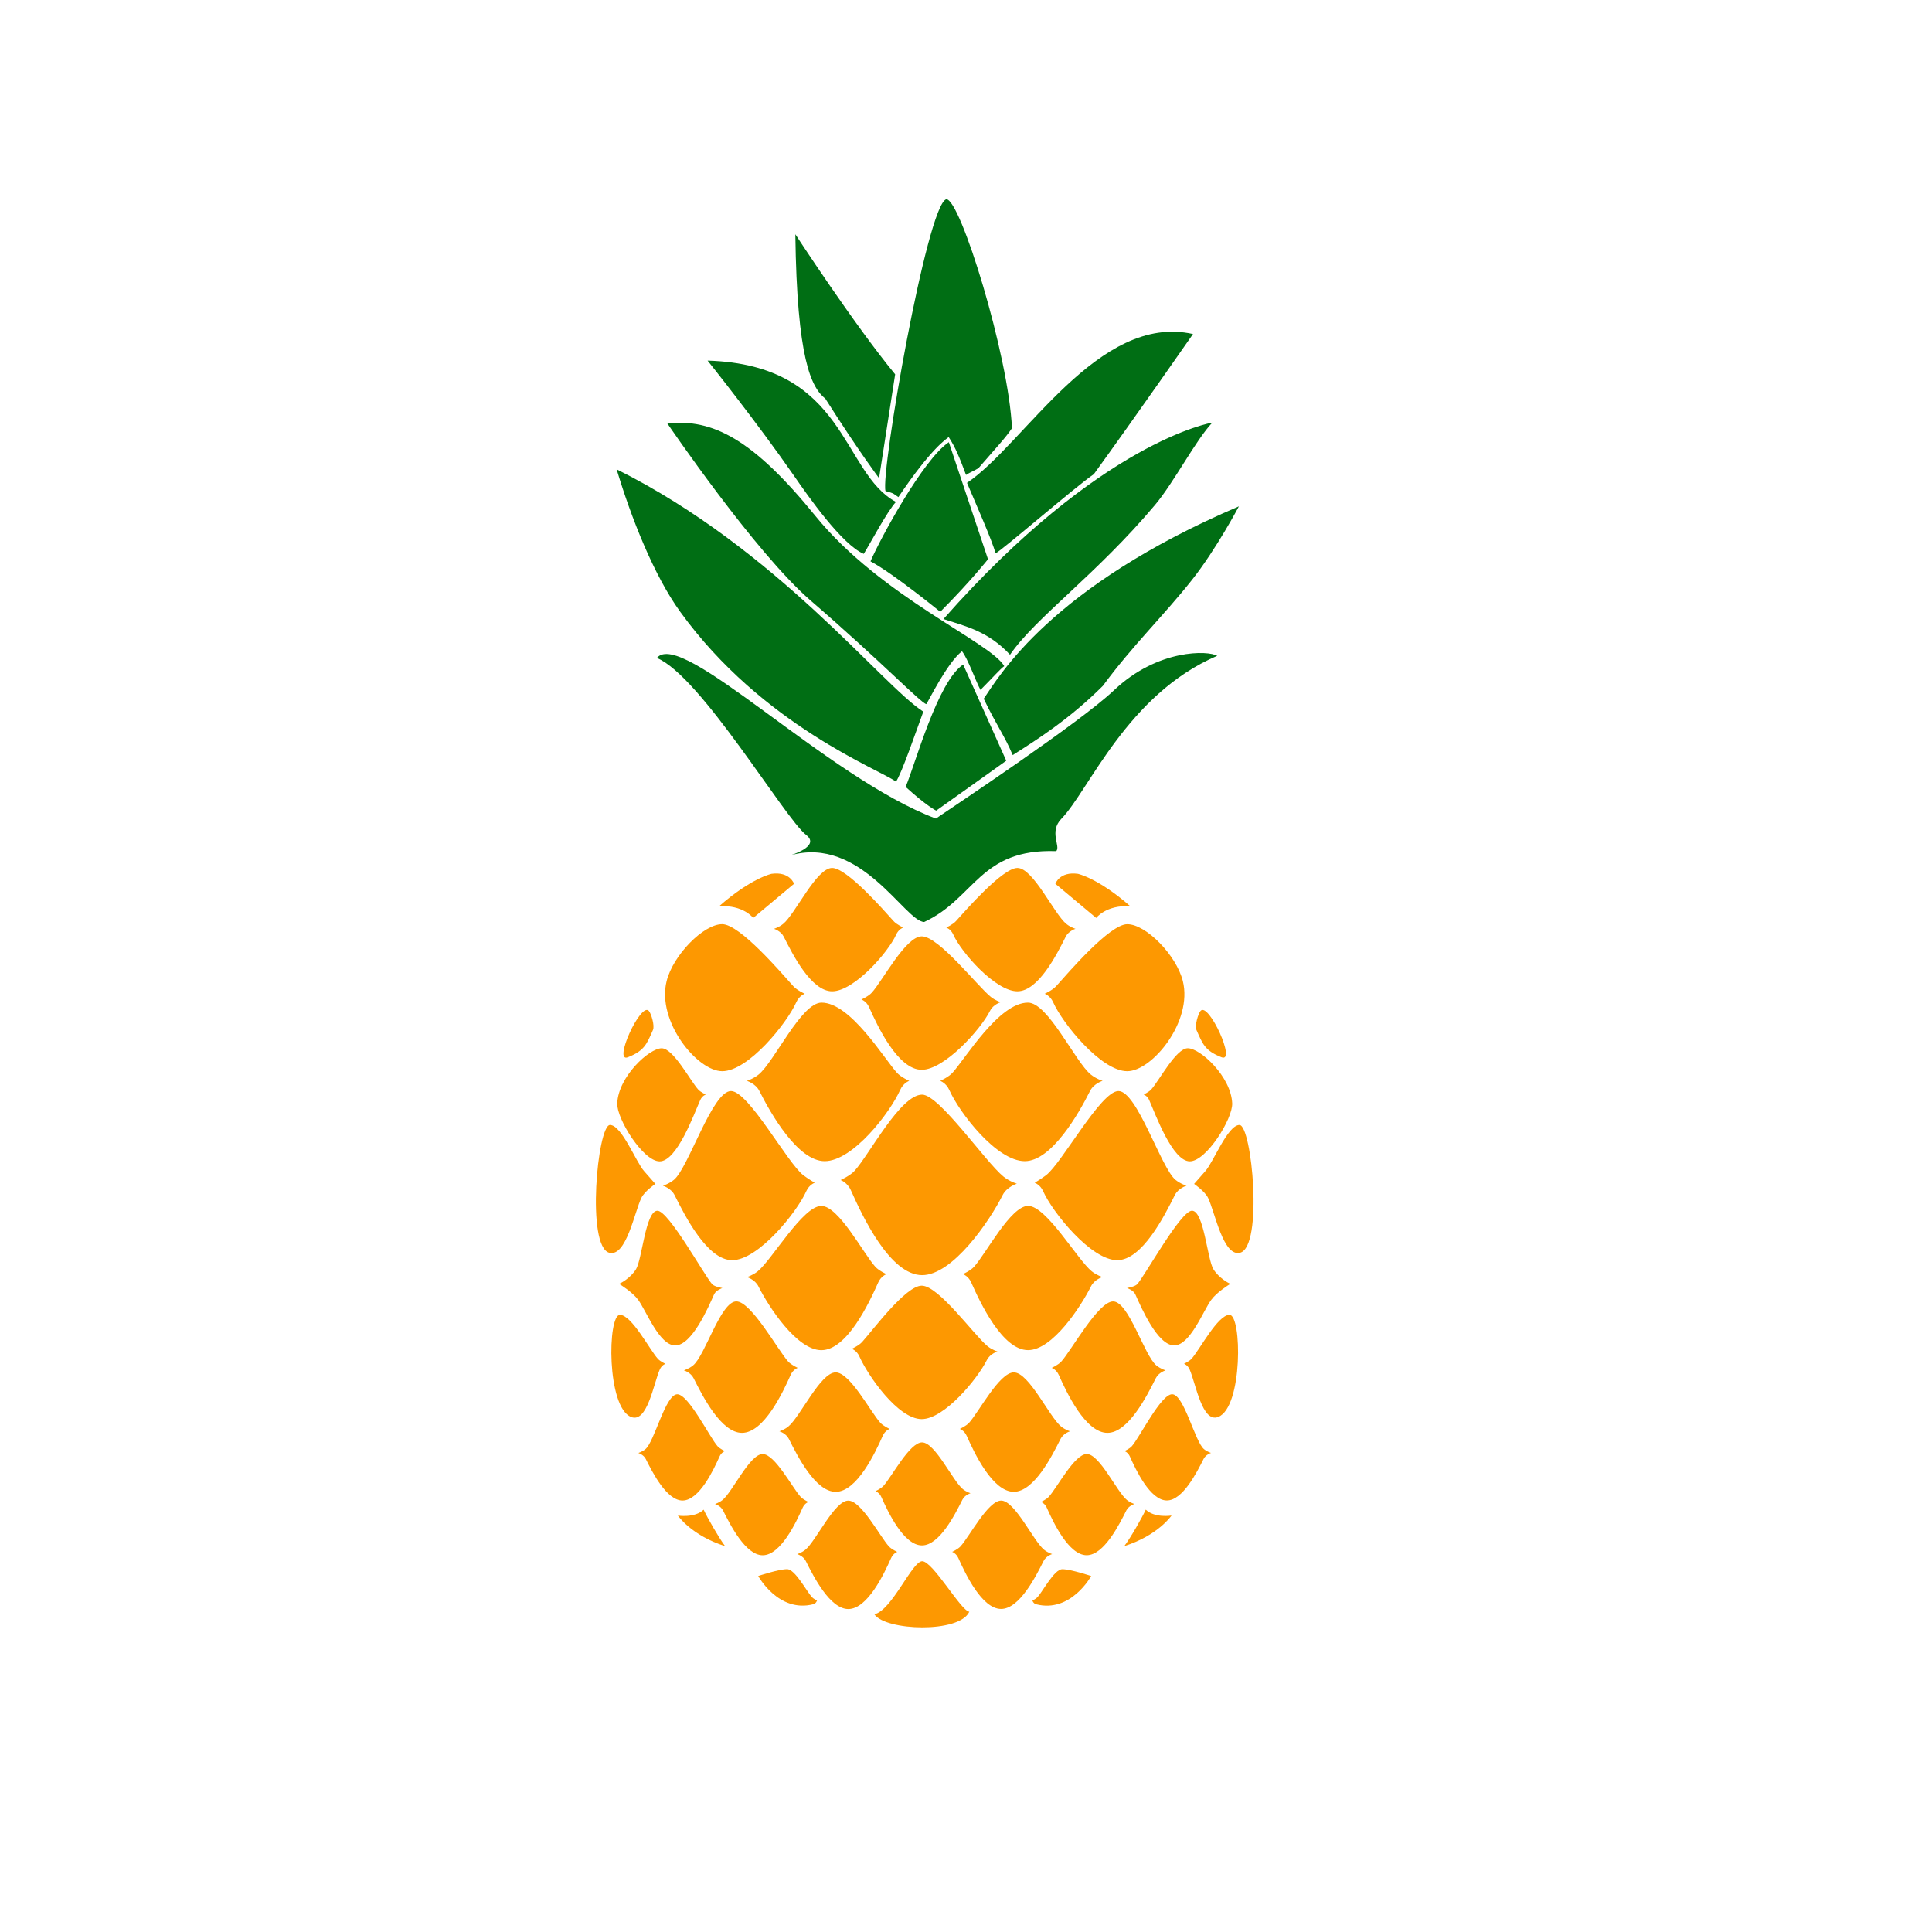 <?xml version="1.0" encoding="utf-8"?>
<!-- Generator: Adobe Illustrator 21.0.0, SVG Export Plug-In . SVG Version: 6.00 Build 0)  -->
<svg version="1.1" id="Calque_1" xmlns="http://www.w3.org/2000/svg" xmlns:xlink="http://www.w3.org/1999/xlink" x="0px" y="0px"
	 viewBox="0 0 600 600" style="enable-background:new 0 0 600 600;" xml:space="preserve">
<style type="text/css">
	.st0{fill:#FD9801;}
	.st1{fill:#006E14;}
</style>
<path class="st0" d="M270.74,308.28c3.43-3.8,10.53-17.47,15.51-17.49c5.29-0.02,17.36,15.52,21.46,18.81
	c1.42,1.14,3.07,1.63,3.07,1.63s-2.31,0.69-3.29,2.64c-2.97,5.93-14.23,18.36-21.25,18.36c-7.36,0-13.7-13.51-16.35-19.47
	c-0.81-1.83-2.37-2.36-2.37-2.36S269.71,309.42,270.74,308.28z M265.41,363.6c-1.39,1.54-4.35,2.87-4.35,2.87s2.1,0.73,3.2,3.2
	c3.59,8.06,12.17,26.34,22.12,26.34c9.49,0,20.97-16.82,24.98-24.83c1.32-2.64,4.44-3.57,4.44-3.57s-2.23-0.66-4.16-2.21
	c-5.54-4.46-19.9-25.45-25.27-25.45C279.65,339.95,270.04,358.46,265.41,363.6z M266.89,421.25c2.65,5.96,12,19.47,19.35,19.47
	c7.02,0,17.28-12.43,20.25-18.36c0.98-1.95,3.29-2.64,3.29-2.64s-1.65-0.49-3.07-1.63c-4.1-3.3-15.17-18.83-20.46-18.81
	c-4.98,0.02-15.08,13.69-18.51,17.49c-1.02,1.14-3.21,2.12-3.21,2.12S266.08,419.42,266.89,421.25z M273.71,464.91
	c2.05,4.6,6.94,15.03,12.62,15.03c5.42,0,10.25-9.6,12.54-14.17c0.75-1.51,2.54-2.04,2.54-2.04s-1.27-0.38-2.37-1.26
	c-3.16-2.54-8.62-14.54-12.7-14.52c-3.84,0.02-9.32,10.56-11.97,13.5c-0.79,0.88-2.48,1.64-2.48,1.64S273.09,463.5,273.71,464.91z
	 M286.39,484.85c-3.13,0.01-9.38,15.26-14.85,16.48c3.43,5.13,26.43,5.98,29.49-0.81C298.5,500.38,289.72,484.83,286.39,484.85z
	 M343.92,444.99c6.49,0,12.28-11.49,15.02-16.97c0.9-1.8,3.04-2.44,3.04-2.44s-1.53-0.45-2.84-1.51
	c-3.79-3.05-8.58-19.92-13.47-19.9c-4.6,0.02-12.91,15.17-16.08,18.68c-0.95,1.05-2.97,1.96-2.97,1.96s1.44,0.5,2.19,2.19
	C331.26,432.5,337.12,444.99,343.92,444.99z M327.98,306.28c-1.13,1.25-3.54,2.34-3.54,2.34s1.71,0.59,2.61,2.6
	c2.92,6.57,14.91,21.45,23.02,21.45c7.73,0,20.41-15.45,17.27-28c-2-8-11.44-17.68-17.27-17.65
	C344.58,287.04,331.76,302.09,327.98,306.28z M319.23,311.37c-8.98,0-19.35,17.26-23.42,21.78c-1.22,1.35-3.82,2.52-3.82,2.52
	s1.85,0.64,2.81,2.81c3.15,7.08,14.71,22.13,23.45,22.13c8.33,0,16.76-14.77,20.28-21.81c1.16-2.32,3.9-3.14,3.9-3.14
	s-1.96-0.58-3.65-1.94C333.92,329.8,325.51,311.37,319.23,311.37z M296.05,290.24c2.45,5.51,13.1,17.62,19.9,17.62
	c6.49,0,12.28-11.49,15.02-16.97c0.9-1.8,3.04-2.44,3.04-2.44s-1.53-0.45-2.84-1.51c-3.79-3.05-10.32-17.41-15.21-17.39
	c-4.6,0.02-15.95,13.03-19.11,16.54c-0.95,1.05-2.97,1.96-2.97,1.96S295.3,288.55,296.05,290.24z M314.83,463.29
	c6.28,0,11.89-11.12,14.54-16.43c0.87-1.74,2.94-2.36,2.94-2.36s-1.48-0.44-2.75-1.46c-3.67-2.95-9.99-16.85-14.73-16.83
	c-4.46,0.02-10.81,12.25-13.87,15.65c-0.92,1.02-2.88,1.9-2.88,1.9s1.39,0.48,2.12,2.12C302.57,451.2,308.24,463.29,314.83,463.29z
	 M319.27,419.3c7.58,0,16.35-13.43,19.56-19.84c1.05-2.11,3.55-2.86,3.55-2.86s-1.78-0.53-3.32-1.77
	c-4.43-3.56-14.07-20.35-19.79-20.33c-5.38,0.02-13.05,14.79-16.76,18.9c-1.11,1.23-3.47,2.29-3.47,2.29s1.68,0.58,2.56,2.55
	C304.47,404.7,311.32,419.3,319.27,419.3z M364.86,371.14c1.07-2.15,3.62-2.91,3.62-2.91s-1.82-0.54-3.39-1.8
	c-4.51-3.63-11.93-27.62-17.76-27.6c-5.49,0.02-17.5,22.33-22.46,26.14c-1.34,1.03-3.54,2.34-3.54,2.34s1.71,0.59,2.61,2.6
	c2.92,6.57,14.91,21.45,23.02,21.45C354.69,391.36,361.59,377.67,364.86,371.14z M352.3,467.07c0,0-1.25-0.37-2.33-1.24
	c-3.11-2.5-8.47-14.28-12.48-14.27c-3.78,0.02-9.16,10.38-11.76,13.26c-0.78,0.86-2.44,1.61-2.44,1.61s1.18,0.41,1.79,1.79
	c2.01,4.52,6.82,14.77,12.4,14.77c5.32,0,10.07-9.43,12.32-13.92C350.55,467.6,352.3,467.07,352.3,467.07z M326.77,482.63
	c0,0-1.34-0.4-2.5-1.33c-3.33-2.68-9.07-15.29-13.37-15.28c-4.04,0.02-9.81,11.12-12.59,14.2c-0.83,0.92-2.61,1.72-2.61,1.72
	s1.26,0.44,1.92,1.92c2.16,4.84,7.31,15.81,13.28,15.81c5.7,0,10.79-10.1,13.2-14.91C324.89,483.19,326.77,482.63,326.77,482.63z
	 M364,433c-3.5,0.02-10.11,13.48-12.52,16.15c-0.72,0.8-2.26,1.49-2.26,1.49s1.09,0.38,1.66,1.66c1.87,4.19,6.32,13.68,11.49,13.68
	c4.93,0,9.33-8.74,11.42-12.9c0.69-1.37,2.31-1.86,2.31-1.86s-1.16-0.34-2.16-1.15C371.07,447.77,367.72,432.98,364,433z
	 M357.51,338.35c-0.75,0.83-2.35,1.55-2.35,1.55s1.14,0.39,1.73,1.73c1.94,4.37,7.22,19.03,12.61,19.03c5.14,0,13.36-13.23,13.17-18
	c-0.33-8.33-9.93-17.14-13.8-17.12C365.22,325.56,360.02,335.57,357.51,338.35z M382.17,398.67c0,0-0.02,0.01-0.05,0.03
	C382.17,398.71,382.19,398.7,382.17,398.67z M376.17,403.67c1.71-2.34,5.47-4.68,5.95-4.97c-0.46-0.1-3.64-1.85-5.28-4.53
	c-1.93-3.15-2.95-18.18-6.67-18.17c-3.5,0.02-14.58,20.14-16.99,22.81c-0.72,0.8-3.18,1.19-3.18,1.19s2.01,0.68,2.58,1.96
	c1.87,4.19,6.91,15.87,12.08,15.87C369.6,417.83,373.65,407.1,376.17,403.67z M322.21,496c-0.51,0.56-1.59,1.05-1.59,1.05
	s0.26,0.94,1.17,1.17c10.79,2.77,17.09-8.77,17.09-8.77s-6.35-2.13-8.98-2.12C327.43,487.34,323.91,494.11,322.21,496z
	 M381.83,408.33c-3.65,0.02-9.27,10.87-11.78,13.65c-0.75,0.83-2.35,1.55-2.35,1.55s1.14,0.39,1.73,1.73
	c1.94,4.37,3.88,16.79,8.92,14.78C385.99,437.02,385.71,408.32,381.83,408.33z M384.92,349.37c-3.65,0.02-8.08,11.55-10.59,14.33
	c-0.75,0.83-3.49,3.97-3.49,3.97s3.35,2.29,4.33,4.33c2.17,4.5,4.7,18.37,9.94,17.05C392.36,387.23,388.79,349.35,384.92,349.37z
	 M351.04,281.46c-9.96-8.75-16.3-10.09-16.3-10.09c-5.69-0.78-6.99,3.1-6.99,3.1l12.68,10.61
	C340.43,285.08,343.54,280.94,351.04,281.46z M379.33,328.33c4.77,1.91-3.96-17.19-6.47-14.41c-0.75,0.83-1.89,4.61-1.29,5.95
	C373.51,324.24,374.16,326.26,379.33,328.33z M355.83,468.83c-1.17,2.5-4.67,8.67-6.67,11.33c10.5-3.33,14.67-9.5,14.67-9.5
	S358.6,471.51,355.83,468.83z M215.41,428.02c2.74,5.48,8.53,16.97,15.02,16.97c6.8,0,12.66-12.49,15.12-18
	c0.75-1.69,2.19-2.19,2.19-2.19s-2.02-0.91-2.97-1.96c-3.17-3.51-11.48-18.66-16.08-18.68c-4.89-0.02-9.68,16.86-13.47,19.9
	c-1.31,1.06-2.84,1.51-2.84,1.51S214.51,426.22,215.41,428.02z M224.29,332.67c8.11,0,20.09-14.88,23.02-21.45
	c0.9-2.01,2.61-2.6,2.61-2.6s-2.41-1.09-3.54-2.34c-3.77-4.19-16.6-19.24-22.08-19.27c-5.83-0.03-15.27,9.65-17.27,17.65
	C203.88,317.22,216.56,332.67,224.29,332.67z M278.55,333.15c-4.07-4.52-14.44-21.78-23.42-21.78c-6.28,0-14.69,18.43-19.55,22.35
	c-1.69,1.36-3.65,1.94-3.65,1.94s2.74,0.82,3.9,3.14c3.52,7.04,11.95,21.81,20.28,21.81c8.74,0,20.3-15.05,23.45-22.13
	c0.97-2.17,2.81-2.81,2.81-2.81S279.76,334.5,278.55,333.15z M243.2,286.94c-1.31,1.06-2.84,1.51-2.84,1.51s2.13,0.64,3.04,2.44
	c2.74,5.48,8.53,16.97,15.02,16.97c6.8,0,17.44-12.11,19.9-17.62c0.75-1.69,2.19-2.19,2.19-2.19s-2.02-0.91-2.97-1.96
	c-3.17-3.51-14.51-16.52-19.11-16.54C253.52,269.53,246.98,283.89,243.2,286.94z M244.99,446.87c2.65,5.3,8.26,16.43,14.54,16.43
	c6.58,0,12.26-12.09,14.63-17.42c0.73-1.63,2.12-2.12,2.12-2.12s-1.96-0.88-2.88-1.9c-3.07-3.4-9.42-15.63-13.87-15.65
	c-4.73-0.02-11.06,13.88-14.73,16.83c-1.27,1.02-2.75,1.46-2.75,1.46S244.12,445.12,244.99,446.87z M275.31,395.7
	c0,0-2.37-1.06-3.47-2.29c-3.7-4.11-11.37-18.87-16.76-18.9c-5.72-0.03-15.36,16.76-19.79,20.33c-1.54,1.24-3.32,1.77-3.32,1.77
	s2.5,0.75,3.55,2.86c3.2,6.4,11.98,19.84,19.56,19.84c7.95,0,14.8-14.6,17.67-21.04C273.63,396.29,275.31,395.7,275.31,395.7z
	 M227.02,338.83c-5.83-0.03-13.24,23.97-17.76,27.6c-1.57,1.26-3.39,1.8-3.39,1.8s2.54,0.76,3.62,2.91
	c3.27,6.53,10.17,20.22,17.9,20.22c8.11,0,20.09-14.88,23.02-21.45c0.9-2.01,2.61-2.6,2.61-2.6s-2.2-1.31-3.54-2.34
	C244.52,361.17,232.51,338.86,227.02,338.83z M249.27,468.23c0.62-1.38,1.79-1.79,1.79-1.79s-1.66-0.75-2.44-1.61
	c-2.6-2.88-7.98-13.25-11.76-13.26c-4.01-0.02-9.38,11.77-12.48,14.27c-1.08,0.87-2.33,1.24-2.33,1.24s1.75,0.53,2.49,2
	c2.25,4.49,7,13.92,12.32,13.92C242.45,483,247.26,472.75,249.27,468.23z M278.65,481.95c0,0-1.78-0.8-2.61-1.72
	c-2.78-3.09-8.55-14.18-12.59-14.2c-4.3-0.02-10.04,12.6-13.37,15.28c-1.16,0.93-2.5,1.33-2.5,1.33s1.88,0.56,2.67,2.15
	c2.41,4.81,7.5,14.91,13.2,14.91c5.98,0,11.13-10.97,13.28-15.81C277.39,482.39,278.65,481.95,278.65,481.95z M223.47,452.31
	c0.57-1.28,1.66-1.66,1.66-1.66s-1.54-0.69-2.26-1.49c-2.41-2.67-9.02-16.14-12.52-16.15c-3.72-0.02-7.07,14.77-9.95,17.08
	c-1,0.8-2.16,1.15-2.16,1.15s1.62,0.49,2.31,1.86c2.08,4.16,6.49,12.9,11.42,12.9C217.15,465.99,221.6,456.49,223.47,452.31z
	 M204.85,360.67c5.39,0,10.66-14.67,12.61-19.03c0.6-1.34,1.73-1.73,1.73-1.73s-1.6-0.72-2.35-1.55
	c-2.51-2.78-7.71-12.79-11.35-12.81c-3.87-0.02-13.47,8.79-13.8,17.12C191.5,347.44,199.72,360.67,204.85,360.67z M197.52,394.17
	c-1.64,2.68-4.82,4.44-5.28,4.53c0.48,0.29,4.23,2.63,5.95,4.97c2.52,3.43,6.57,14.17,11.5,14.17c5.17,0,10.22-11.69,12.08-15.87
	c0.57-1.28,2.58-1.96,2.58-1.96s-2.46-0.39-3.18-1.19c-2.41-2.67-13.49-22.79-16.99-22.81
	C200.47,375.98,199.45,391.01,197.52,394.17z M192.24,398.7c-0.03-0.02-0.05-0.03-0.05-0.03
	C192.16,398.7,192.19,398.71,192.24,398.7z M244.45,487.32c-2.62-0.01-8.98,2.12-8.98,2.12s6.29,11.54,17.09,8.77
	c0.92-0.23,1.17-1.17,1.17-1.17s-1.09-0.49-1.59-1.05C250.44,494.11,246.92,487.34,244.45,487.32z M204.92,425.27
	c0.6-1.34,1.73-1.73,1.73-1.73s-1.6-0.72-2.35-1.55c-2.51-2.78-8.13-13.64-11.78-13.65c-3.87-0.02-4.15,28.68,3.48,31.72
	C201.04,442.06,202.98,429.64,204.92,425.27z M199.19,372c0.98-2.04,4.33-4.33,4.33-4.33s-2.74-3.14-3.49-3.97
	c-2.51-2.78-6.95-14.32-10.59-14.33c-3.87-0.02-7.44,37.86-0.19,39.69C194.49,390.37,197.02,376.5,199.19,372z M233.92,285.08
	l12.68-10.61c0,0-1.29-3.88-6.99-3.1c0,0-6.34,1.34-16.3,10.09C230.82,280.94,233.92,285.08,233.92,285.08z M195.02,328.33
	c5.17-2.07,5.82-4.09,7.76-8.46c0.6-1.34-0.54-5.12-1.29-5.95C198.98,311.14,190.25,330.24,195.02,328.33z M210.52,470.67
	c0,0,4.17,6.17,14.67,9.5c-2-2.67-5.5-8.83-6.67-11.33C215.76,471.51,210.52,470.67,210.52,470.67z"/>
<path class="st1" d="M376.5,131.25c-5.12,5.38-11.92,18.56-17.75,25.5c-18.25,21.72-37.08,34.96-45.08,46.58
	c-6.79-7.28-13.64-8.8-20.67-11.08C342,136.75,376.5,131.25,376.5,131.25z M275,152.5c2.82,0.76,2.44,0.81,4,1.88
	c10.25-15.25,14.94-18.08,15.63-18.63c2.13,3.25,3.38,6.42,5.38,11.75c1.12-0.77,2.72-1.37,3.88-2.13
	c5.63-6.5,8.38-9.38,10.38-12.38c-0.97-22.47-16.11-71.52-20.4-71.1C287.91,63.49,273.42,146.89,275,152.5z M342.5,213
	c9.36-12.71,19.05-21.97,27.75-33c7.5-9.5,14.5-22.75,14.5-22.75c-58.5,25-74.39,52.67-79.25,59.75c4,8.33,6.5,11.5,9,17.5
	C322,229.75,332.25,223.25,342.5,213z M346,214.33c-10.82,10.25-49.41,35.81-55.35,39.88c-33.74-12.64-78.99-59.2-86.65-49.88
	c13.67,5.67,39.72,49.85,46.36,54.97c4.62,3.56-5.02,6.36-5.02,6.36c22-6.33,35.67,20.5,41.67,20.67c15.83-7.33,17.17-22.83,41-22
	c1.48-1.47-2.33-6,1.62-10.06c8.54-8.77,20.38-38.6,48.38-50.6C375.33,202,359.61,201.44,346,214.33z M268.25,172
	c1.88-3,7.28-13.21,10-16.13c-17.01-9.05-15.25-42.63-58.5-43.88c0,0,15.24,19.03,27,36C250.81,153.87,261.52,169.2,268.25,172z
	 M278.25,242.75c1.72-2.4,6.17-15.42,8.5-21.75c-12.67-8-45.5-50.5-95.25-75.25c4.5,14.97,11.51,32.86,19.75,44.25
	C236.85,225.42,273.62,239.16,278.25,242.75z M256.33,123.83C266.75,140.25,273,148.5,273,148.5l5-32.25
	c-12.68-15.39-31-43.5-31-43.5C247.5,111.5,251.92,120.33,256.33,123.83z M251.75,186.5c22,19,34.13,31.73,35.92,32.17
	c0.76-1.03,6.42-12.75,11.08-16.42c1.81,2.22,4.42,9.67,5.75,12c3.75-3.75,6.17-6.55,7.38-7.37c-4.21-7.44-38.17-21.46-58.63-46.63
	c-19.5-24-32-30.25-46-28.75C207.25,131.5,234.49,171.59,251.75,186.5z M300.31,149.96c2.69,6.37,7.86,18,8.86,21.87
	c1.69-0.63,24.83-20.71,30.53-24.57c13-17.93,30.8-43.52,30.8-43.52C341.08,97.12,318.17,137.92,300.31,149.96z M281.25,244.37
	c6.58,6,9.5,7.38,9.5,7.38c10.33-7.33,21.75-15.5,21.75-15.5l-13.38-29.87C291.13,211.71,284.25,237.37,281.25,244.37z
	 M294.67,137.33c-8,5.33-21.33,30-24.33,37C277.33,178,292,190,292,190c9.33-9.33,14.83-16.33,14.83-16.33L294.67,137.33z"/>
</svg>
